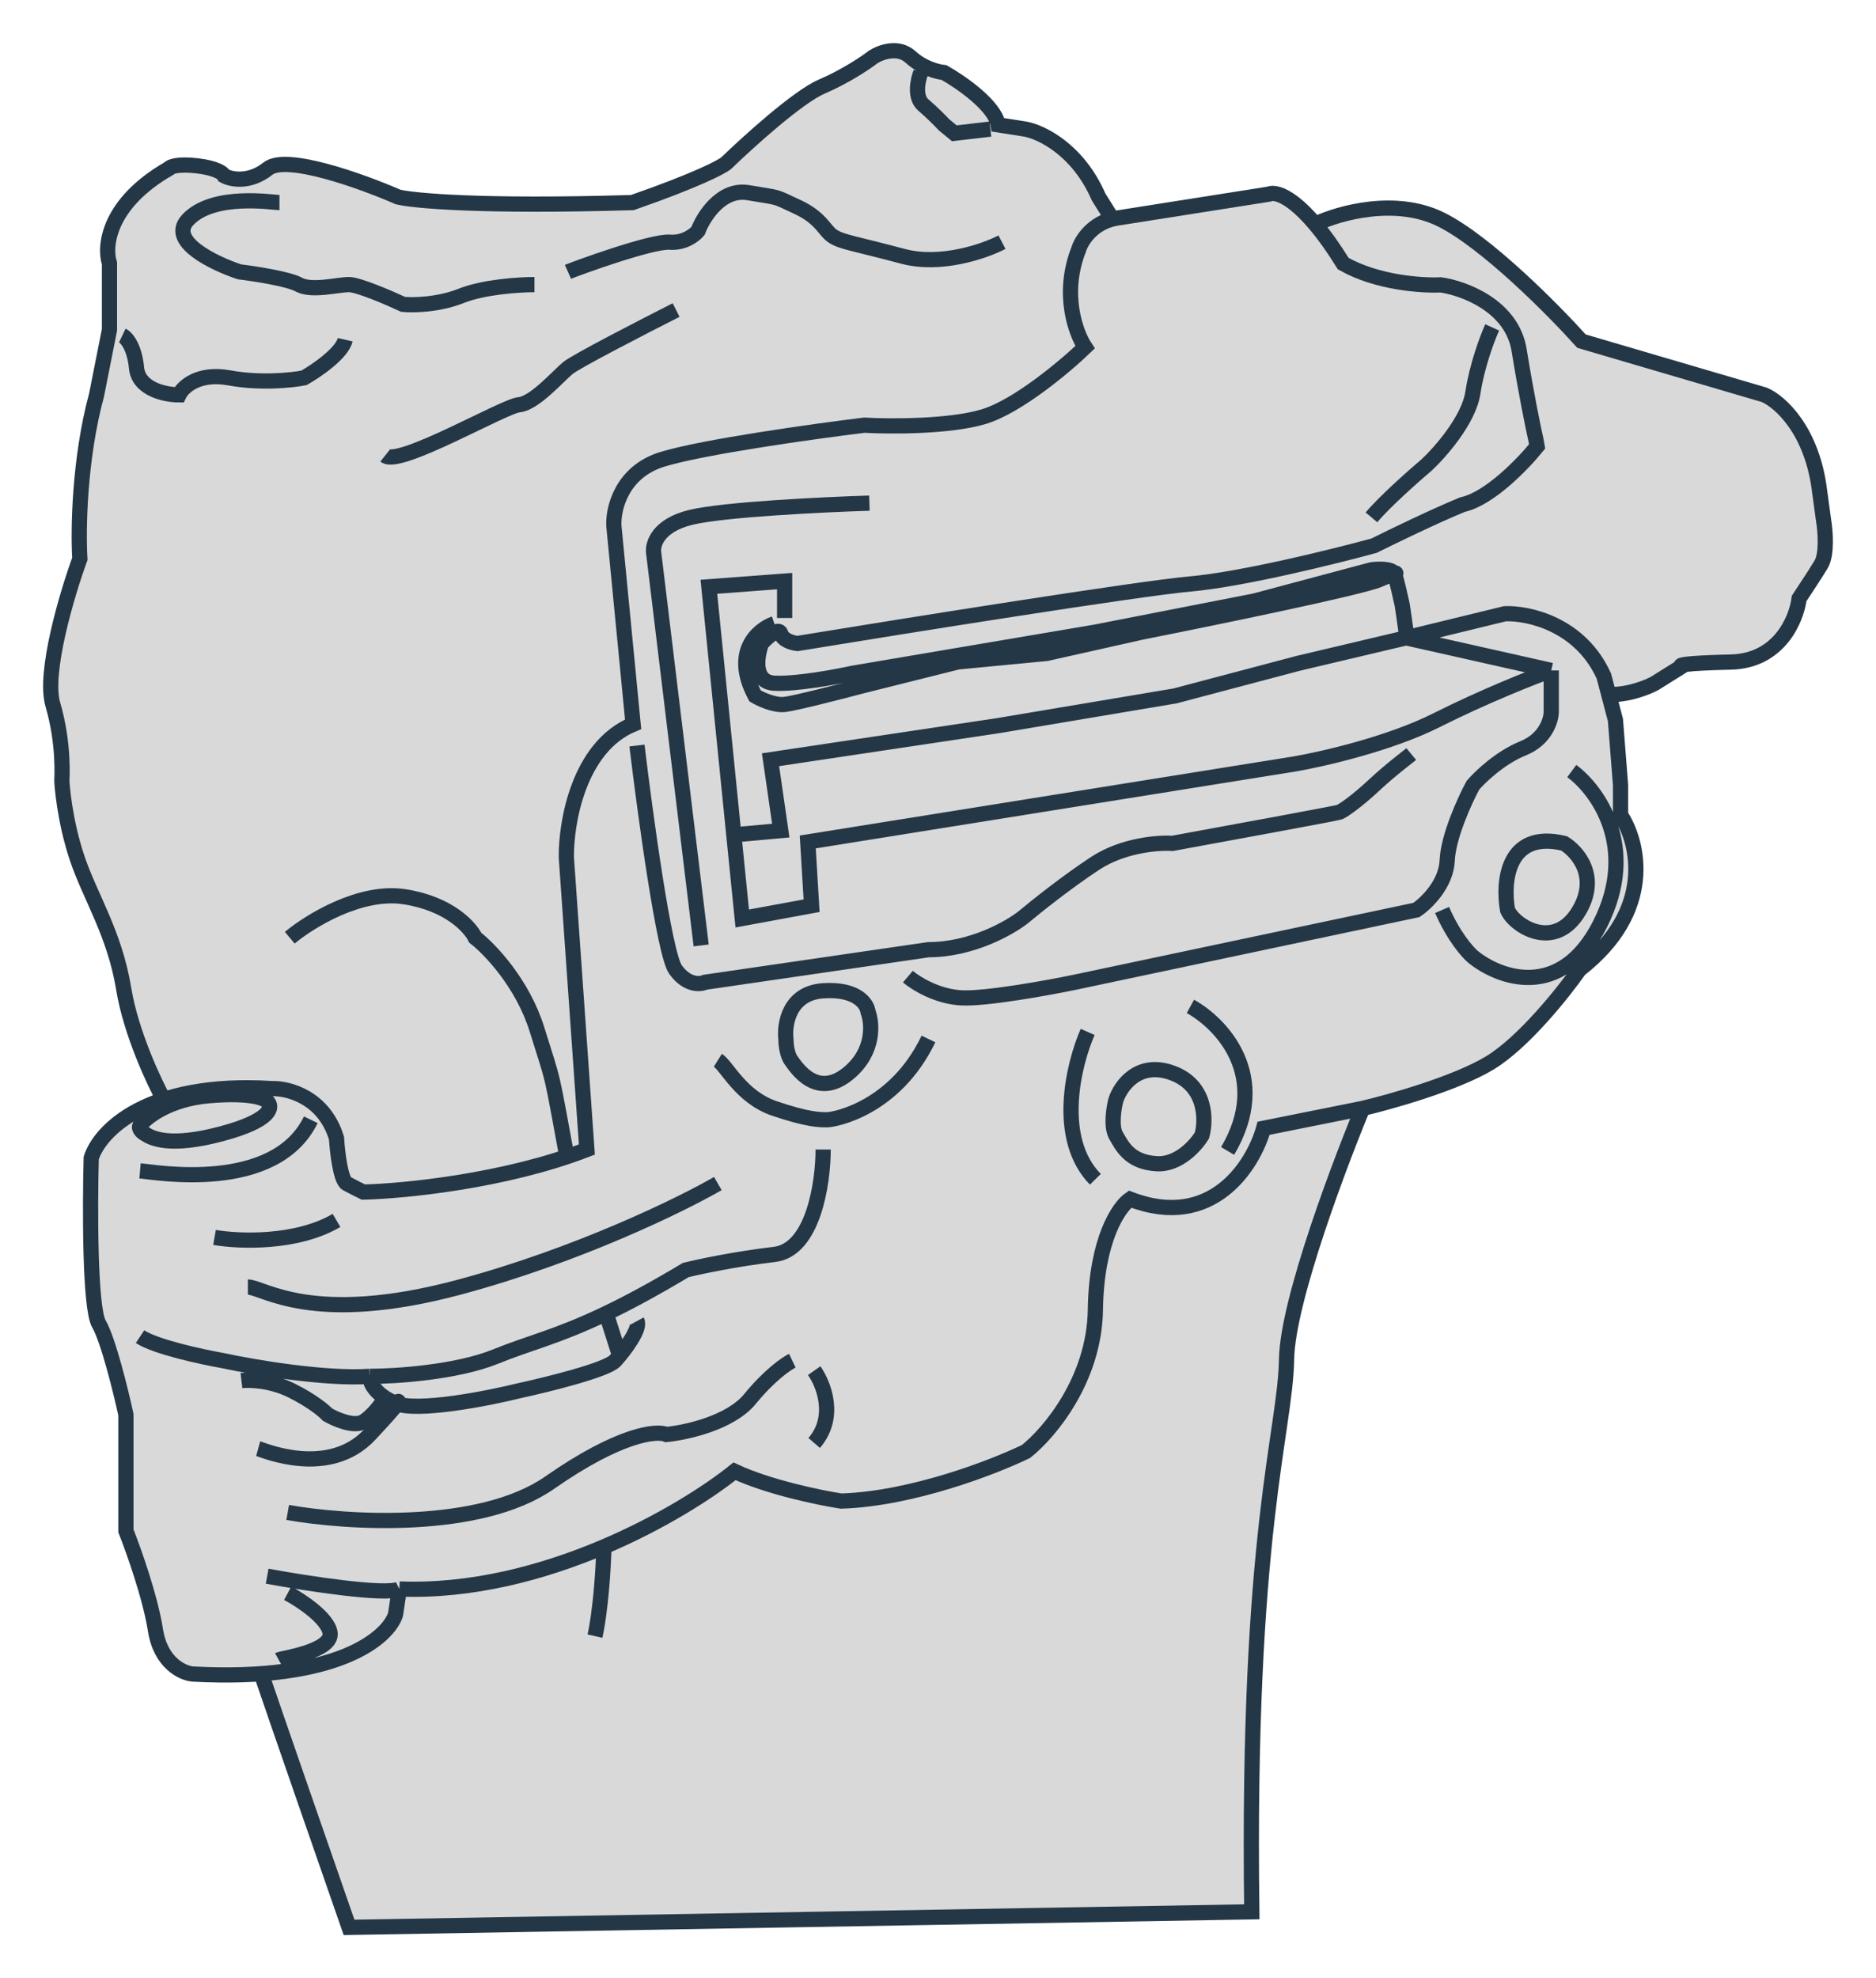 <svg width="37" height="39" viewBox="0 0 37 39" fill="none" xmlns="http://www.w3.org/2000/svg">
<path d="M3.328 3.325C2.129 4.016 2.049 4.858 2.159 5.193V6.503L1.905 7.785C1.56 9.056 1.541 10.47 1.575 11.018C1.321 11.715 0.859 13.265 1.042 13.889C1.27 14.67 1.22 15.339 1.22 15.394C1.22 15.45 1.27 16.175 1.524 16.927C1.778 17.68 2.261 18.405 2.439 19.492C2.581 20.361 3.04 21.341 3.252 21.722L3.353 22.642C3.844 25.773 4.892 32.23 5.157 33.011C5.421 33.791 6.418 36.662 6.884 38L24.689 37.693C24.588 30.223 25.35 28.244 25.375 26.795C25.395 25.635 26.45 22.855 26.975 21.61C28.423 18.972 31.41 13.694 31.776 13.694C32.142 13.694 32.504 13.546 32.639 13.471L33.173 13.137C33.097 13.118 33.183 13.075 34.138 13.053C35.093 13.031 35.434 12.208 35.484 11.799C35.577 11.659 35.794 11.331 35.916 11.13C36.038 10.929 36.001 10.47 35.967 10.266L35.891 9.708C35.748 8.482 35.103 7.915 34.798 7.785L31.192 6.726C30.641 6.113 29.317 4.775 28.423 4.329C27.529 3.883 26.408 4.199 25.959 4.412L25.781 4.496L23.775 5.499L21.946 4.329L21.667 3.883C21.26 2.946 20.532 2.6 20.219 2.545L19.685 2.461C19.624 2.082 18.949 1.616 18.619 1.43C18.5 1.42 18.202 1.346 17.958 1.123C17.714 0.9 17.366 1.03 17.222 1.123C17.078 1.235 16.673 1.508 16.206 1.708C15.738 1.909 14.758 2.796 14.326 3.214C14.241 3.288 13.752 3.548 12.472 3.994C9.485 4.083 8.145 3.957 7.849 3.883C7.146 3.576 5.649 3.035 5.284 3.325C4.918 3.615 4.555 3.539 4.42 3.465C4.403 3.418 4.273 3.314 3.887 3.269C3.5 3.225 3.353 3.288 3.328 3.325Z" fill="#D9D9D9"/>
<path d="M5.512 3.994C5.385 3.994 4.217 3.799 3.709 4.329C3.302 4.752 4.217 5.193 4.725 5.36C5.03 5.397 5.69 5.499 5.893 5.611C6.147 5.75 6.655 5.611 6.884 5.611C7.067 5.611 7.671 5.871 7.951 6.001C8.145 6.02 8.647 6.012 9.094 5.834C9.541 5.655 10.245 5.611 10.541 5.611M2.413 6.614C2.49 6.651 2.652 6.832 2.693 7.255C2.733 7.679 3.268 7.785 3.531 7.785C3.607 7.627 3.912 7.339 4.522 7.45C5.131 7.562 5.758 7.497 5.995 7.45C6.24 7.311 6.747 6.965 6.808 6.698M11.202 5.36C11.329 5.304 12.853 4.747 13.208 4.775C13.493 4.797 13.7 4.635 13.767 4.552C13.877 4.264 14.229 3.71 14.758 3.799C15.418 3.91 15.24 3.855 15.723 4.078C16.206 4.301 16.256 4.552 16.434 4.663C16.612 4.775 16.866 4.802 17.806 5.053C18.558 5.254 19.423 4.951 19.762 4.775M18.161 1.43C18.102 1.578 18.029 1.915 18.212 2.071C18.395 2.227 18.559 2.396 18.619 2.461L18.822 2.628L19.533 2.545M13.335 6.113C12.692 6.438 11.364 7.122 11.202 7.255C10.999 7.423 10.541 7.952 10.237 7.98C9.932 8.008 7.874 9.206 7.595 8.983M5.715 18.488C6.105 18.163 7.102 17.546 7.976 17.68C8.85 17.814 9.271 18.275 9.373 18.488C9.661 18.711 10.308 19.386 10.592 20.3C10.948 21.443 10.846 20.997 11.227 23.06C11.608 25.122 11.862 27.631 11.913 29.443C11.954 30.892 11.811 31.924 11.735 32.258M2.159 5.193C2.049 4.858 2.129 4.016 3.328 3.325C3.353 3.288 3.5 3.225 3.887 3.269C4.273 3.314 4.403 3.418 4.42 3.465C4.555 3.539 4.918 3.615 5.284 3.325C5.649 3.035 7.146 3.576 7.849 3.883C8.145 3.957 9.485 4.083 12.472 3.994C13.752 3.548 14.241 3.288 14.326 3.214C14.758 2.796 15.738 1.909 16.206 1.708C16.673 1.508 17.078 1.235 17.222 1.123C17.366 1.03 17.714 0.9 17.958 1.123C18.202 1.346 18.5 1.42 18.619 1.43C18.949 1.616 19.624 2.082 19.685 2.461L20.219 2.545C20.532 2.6 21.26 2.946 21.667 3.883L21.946 4.329L23.775 5.499L25.781 4.496L25.959 4.412C26.408 4.199 27.529 3.883 28.423 4.329C29.317 4.775 30.641 6.113 31.192 6.726L34.798 7.785C35.103 7.915 35.748 8.482 35.891 9.708L35.967 10.266C36.001 10.47 36.038 10.929 35.916 11.13C35.794 11.331 35.577 11.659 35.484 11.799C35.434 12.208 35.093 13.031 34.138 13.053C33.183 13.075 33.097 13.118 33.173 13.137L32.639 13.471C32.504 13.546 32.142 13.694 31.776 13.694C31.41 13.694 28.423 18.972 26.975 21.61C26.45 22.855 25.395 25.635 25.375 26.795C25.35 28.244 24.588 30.223 24.689 37.693L6.884 38C6.418 36.662 5.421 33.791 5.157 33.011C4.892 32.23 3.844 25.773 3.353 22.642L3.252 21.722C3.04 21.341 2.581 20.361 2.439 19.492C2.261 18.405 1.778 17.68 1.524 16.927C1.27 16.175 1.22 15.45 1.22 15.394C1.22 15.339 1.27 14.67 1.042 13.889C0.859 13.265 1.321 11.715 1.575 11.018C1.541 10.47 1.56 9.056 1.905 7.785L2.159 6.503V5.193Z" stroke="#243746" stroke-width="0.3"/>
<path d="M22.009 4.303L25.023 3.828C25.183 3.753 25.702 3.923 26.492 5.197C27.16 5.577 28.053 5.635 28.416 5.616C28.872 5.682 29.82 6.03 29.961 6.902C30.103 7.774 30.24 8.439 30.291 8.663L30.316 8.802C30.046 9.138 29.374 9.836 28.847 9.948C28.3 10.172 27.454 10.582 27.099 10.759C26.314 10.973 24.491 11.424 23.478 11.513C22.465 11.603 17.89 12.333 15.728 12.687C15.636 12.678 15.44 12.626 15.399 12.491C15.359 12.357 15.129 12.566 15.019 12.687C14.926 12.939 14.847 13.447 15.273 13.47C15.698 13.492 16.48 13.348 16.817 13.274L21.604 12.463L24.744 11.849L27.049 11.234C27.18 11.216 27.446 11.206 27.5 11.307C27.547 11.291 27.532 11.303 27.505 11.318C27.545 11.429 27.623 11.774 27.657 11.932L27.733 12.463V12.575L29.683 12.1C30.139 12.082 31.167 12.301 31.633 13.33L31.861 14.196L31.962 15.482V16.069C32.317 16.6 32.651 17.952 31.152 19.115C30.839 19.562 30.047 20.557 29.379 20.959C28.71 21.362 27.429 21.723 26.872 21.854L24.922 22.245C24.719 22.972 23.909 24.268 22.288 23.642C22.068 23.791 21.624 24.436 21.604 25.822C21.584 27.209 20.684 28.263 20.236 28.617C19.603 28.924 17.987 29.551 16.59 29.595C16.167 29.53 15.156 29.321 14.487 29.008C13.466 29.828 10.714 31.44 7.877 31.328L7.801 31.831C7.658 32.288 6.657 33.161 3.8 33.005C3.597 32.986 3.167 32.787 3.066 32.139C2.964 31.49 2.635 30.564 2.483 30.182V27.89C2.382 27.425 2.134 26.415 1.951 26.102C1.769 25.789 1.774 23.791 1.799 22.832C1.96 22.31 2.898 21.306 5.37 21.463C5.691 21.453 6.393 21.636 6.637 22.441C6.653 22.711 6.718 23.268 6.839 23.335C6.961 23.402 7.109 23.475 7.168 23.503C7.962 23.484 9.954 23.29 11.575 22.664L11.17 16.907C11.161 16.218 11.413 14.727 12.487 14.28L12.107 10.367C12.09 10.032 12.259 9.3 13.069 9.054C13.88 8.808 16.058 8.504 17.045 8.383C17.552 8.411 18.732 8.417 19.401 8.215C20.069 8.014 21.013 7.219 21.401 6.846C21.216 6.567 20.93 5.79 21.275 4.918C21.325 4.749 21.543 4.389 22.009 4.303Z" fill="#D9D9D9"/>
<path d="M27.505 11.318C27.464 11.206 27.184 11.215 27.049 11.234L24.744 11.849L21.604 12.463L16.817 13.274C16.48 13.348 15.698 13.492 15.273 13.47C14.847 13.447 14.926 12.939 15.019 12.687C15.129 12.566 15.359 12.357 15.399 12.491C15.44 12.626 15.636 12.678 15.728 12.687C17.89 12.333 22.465 11.603 23.478 11.513C24.491 11.424 26.314 10.973 27.099 10.759C27.454 10.582 28.3 10.172 28.847 9.948C29.374 9.836 30.046 9.138 30.316 8.802L30.291 8.663C30.24 8.439 30.103 7.774 29.961 6.902C29.82 6.03 28.872 5.682 28.416 5.616C28.053 5.635 27.16 5.577 26.492 5.197C25.702 3.923 25.183 3.753 25.023 3.828L22.009 4.303C21.543 4.389 21.325 4.749 21.275 4.918C20.93 5.79 21.216 6.567 21.401 6.846C21.013 7.219 20.069 8.014 19.401 8.215C18.732 8.417 17.552 8.411 17.045 8.383C16.058 8.504 13.88 8.808 13.069 9.054C12.259 9.3 12.09 10.032 12.107 10.367L12.487 14.28C11.413 14.727 11.161 16.218 11.17 16.907L11.575 22.664C9.954 23.29 7.962 23.484 7.168 23.503C7.109 23.475 6.961 23.402 6.839 23.335C6.718 23.268 6.653 22.711 6.637 22.441C6.393 21.636 5.691 21.453 5.37 21.463C2.898 21.306 1.96 22.31 1.799 22.832C1.774 23.791 1.769 25.789 1.951 26.102C2.134 26.415 2.382 27.425 2.483 27.89V30.182C2.635 30.564 2.964 31.49 3.066 32.139C3.167 32.787 3.597 32.986 3.8 33.005C6.657 33.161 7.658 32.288 7.801 31.831L7.877 31.328M27.505 11.318C27.545 11.429 27.623 11.774 27.657 11.932L27.733 12.463V12.575M27.505 11.318C27.555 11.29 27.566 11.273 27.201 11.429C26.836 11.586 23.925 12.184 22.516 12.463L20.642 12.883L18.894 13.05L16.995 13.525C16.573 13.637 15.678 13.866 15.475 13.889C15.273 13.911 15.002 13.786 14.893 13.721C14.427 12.849 14.952 12.408 15.273 12.296M27.733 12.575L29.683 12.1C30.139 12.082 31.167 12.301 31.633 13.33L31.861 14.196L31.962 15.482V16.069C32.317 16.6 32.651 17.952 31.152 19.115C30.839 19.562 30.047 20.557 29.379 20.959C28.71 21.362 27.429 21.723 26.872 21.854L24.922 22.245C24.719 22.972 23.909 24.268 22.288 23.642C22.068 23.791 21.624 24.436 21.604 25.822C21.584 27.209 20.684 28.263 20.236 28.617C19.603 28.924 17.987 29.551 16.59 29.595C16.167 29.53 15.156 29.321 14.487 29.008C13.466 29.828 10.714 31.44 7.877 31.328M27.733 12.575L30.595 13.218M27.733 12.575L25.605 13.078L23.174 13.721L19.679 14.308L15.197 14.979L15.399 16.376L14.473 16.46M7.877 31.328C7.614 31.462 6.029 31.216 5.269 31.076M15.475 12.184V11.457L13.981 11.569L14.473 16.46M30.595 13.218C30.232 13.348 29.273 13.727 28.34 14.196C27.409 14.666 26.078 14.969 25.529 15.063L15.931 16.6L16.007 17.857L14.639 18.109L14.473 16.46M30.595 13.218V14.028C30.595 14.196 30.483 14.576 30.037 14.755C29.592 14.934 29.193 15.314 29.05 15.482C28.889 15.78 28.563 16.494 28.543 16.963C28.523 17.433 28.129 17.811 27.935 17.941L21.199 19.366C20.658 19.478 19.456 19.696 18.97 19.674C18.484 19.652 18.058 19.385 17.906 19.255M27.834 14.867C27.733 14.951 27.429 15.174 27.099 15.482C26.77 15.789 26.492 15.985 26.416 16.013C26.355 16.035 24.195 16.432 23.123 16.628C22.845 16.609 22.151 16.661 21.604 17.019C21.057 17.377 20.43 17.876 20.186 18.081C19.916 18.295 19.163 18.724 18.312 18.724L13.905 19.366C13.804 19.413 13.545 19.428 13.322 19.115C13.1 18.802 12.723 16.041 12.563 14.699M13.829 18.64L12.892 10.898C12.867 10.731 12.978 10.356 13.626 10.2C14.275 10.043 16.243 9.948 17.147 9.92M29.43 6.455C29.337 6.66 29.131 7.204 29.05 7.74C28.969 8.277 28.408 8.914 28.138 9.166C27.885 9.38 27.312 9.887 27.049 10.2M4.231 24.397C4.703 24.479 5.846 24.527 6.637 24.062M2.762 23.084C3.066 23.111 5.421 23.531 6.13 22.077M4.889 25.375C5.193 25.375 6.155 26.158 9.068 25.375C11.398 24.749 13.432 23.754 14.158 23.335M14.158 20.904C14.335 21.015 14.614 21.63 15.273 21.854C15.931 22.077 16.159 22.077 16.311 22.077C16.463 22.077 17.653 21.854 18.312 20.484M7.295 27.136C7.801 27.136 9.007 27.058 9.777 26.745C10.447 26.472 10.982 26.362 11.955 25.896M7.295 27.136C6.404 27.196 4.999 26.956 4.408 26.828C3.986 26.754 3.066 26.555 2.762 26.353M7.295 27.136C7.288 27.22 7.346 27.401 7.599 27.562M16.235 22.664C16.235 23.316 16.042 24.643 15.273 24.732C14.503 24.822 13.787 24.975 13.525 25.04C12.887 25.422 12.379 25.693 11.955 25.896M7.801 27.667C8.227 27.846 9.616 27.574 10.258 27.415C10.815 27.294 11.97 27.007 12.132 26.828C12.335 26.605 12.639 26.186 12.563 26.046M7.801 27.667C7.903 27.583 7.943 27.589 7.295 28.282C6.485 29.148 5.193 28.589 5.092 28.561M7.801 27.667C7.723 27.634 7.656 27.599 7.599 27.562M11.955 25.896L12.208 26.689M31 15.202C31.506 15.575 32.327 16.7 31.557 18.221C30.787 19.741 29.565 19.283 29.05 18.863C28.94 18.77 28.665 18.455 28.442 17.941M21.452 20.345C21.173 20.978 20.814 22.446 21.604 23.251M23.478 19.842C24.086 20.177 25.084 21.217 24.212 22.692M4.762 27.22C4.923 27.201 5.345 27.214 5.75 27.415C6.155 27.617 6.392 27.816 6.459 27.89C6.62 27.984 6.986 28.142 7.168 28.03C7.351 27.918 7.531 27.672 7.599 27.562M5.497 32.725C5.548 32.697 6.561 32.558 6.51 32.194C6.469 31.904 5.936 31.552 5.674 31.412M5.674 29.819C6.822 30.024 9.463 30.193 10.841 29.232C12.218 28.271 12.951 28.198 13.145 28.282C13.534 28.244 14.406 28.053 14.791 27.583C15.176 27.113 15.509 26.884 15.627 26.828M16.058 27.024C16.243 27.285 16.503 27.935 16.058 28.449M29.733 17.941C29.635 17.392 29.72 16.359 30.848 16.628C31.109 16.786 31.537 17.27 31.152 17.941C30.67 18.78 29.86 18.249 29.733 17.941ZM22.009 21.686C22.102 21.407 22.455 20.909 23.123 21.155C23.792 21.401 23.79 22.077 23.706 22.385C23.588 22.581 23.245 22.966 22.82 22.944C22.288 22.916 22.136 22.608 22.009 22.385C21.908 22.206 21.967 21.845 22.009 21.686ZM15.5 20.484C15.467 20.186 15.566 19.579 16.235 19.534C16.904 19.489 17.104 19.795 17.121 19.953C17.206 20.177 17.248 20.73 16.741 21.155C16.108 21.686 15.703 21.043 15.602 20.904C15.521 20.792 15.5 20.578 15.5 20.484ZM2.762 22.189C2.888 22.021 3.339 21.669 4.129 21.602C4.919 21.535 5.218 21.649 5.269 21.714C5.387 21.817 5.37 22.089 4.357 22.357C3.344 22.625 2.99 22.441 2.863 22.357C2.812 22.329 2.721 22.256 2.762 22.189Z" stroke="#243746" stroke-width="0.3"/>
</svg>
